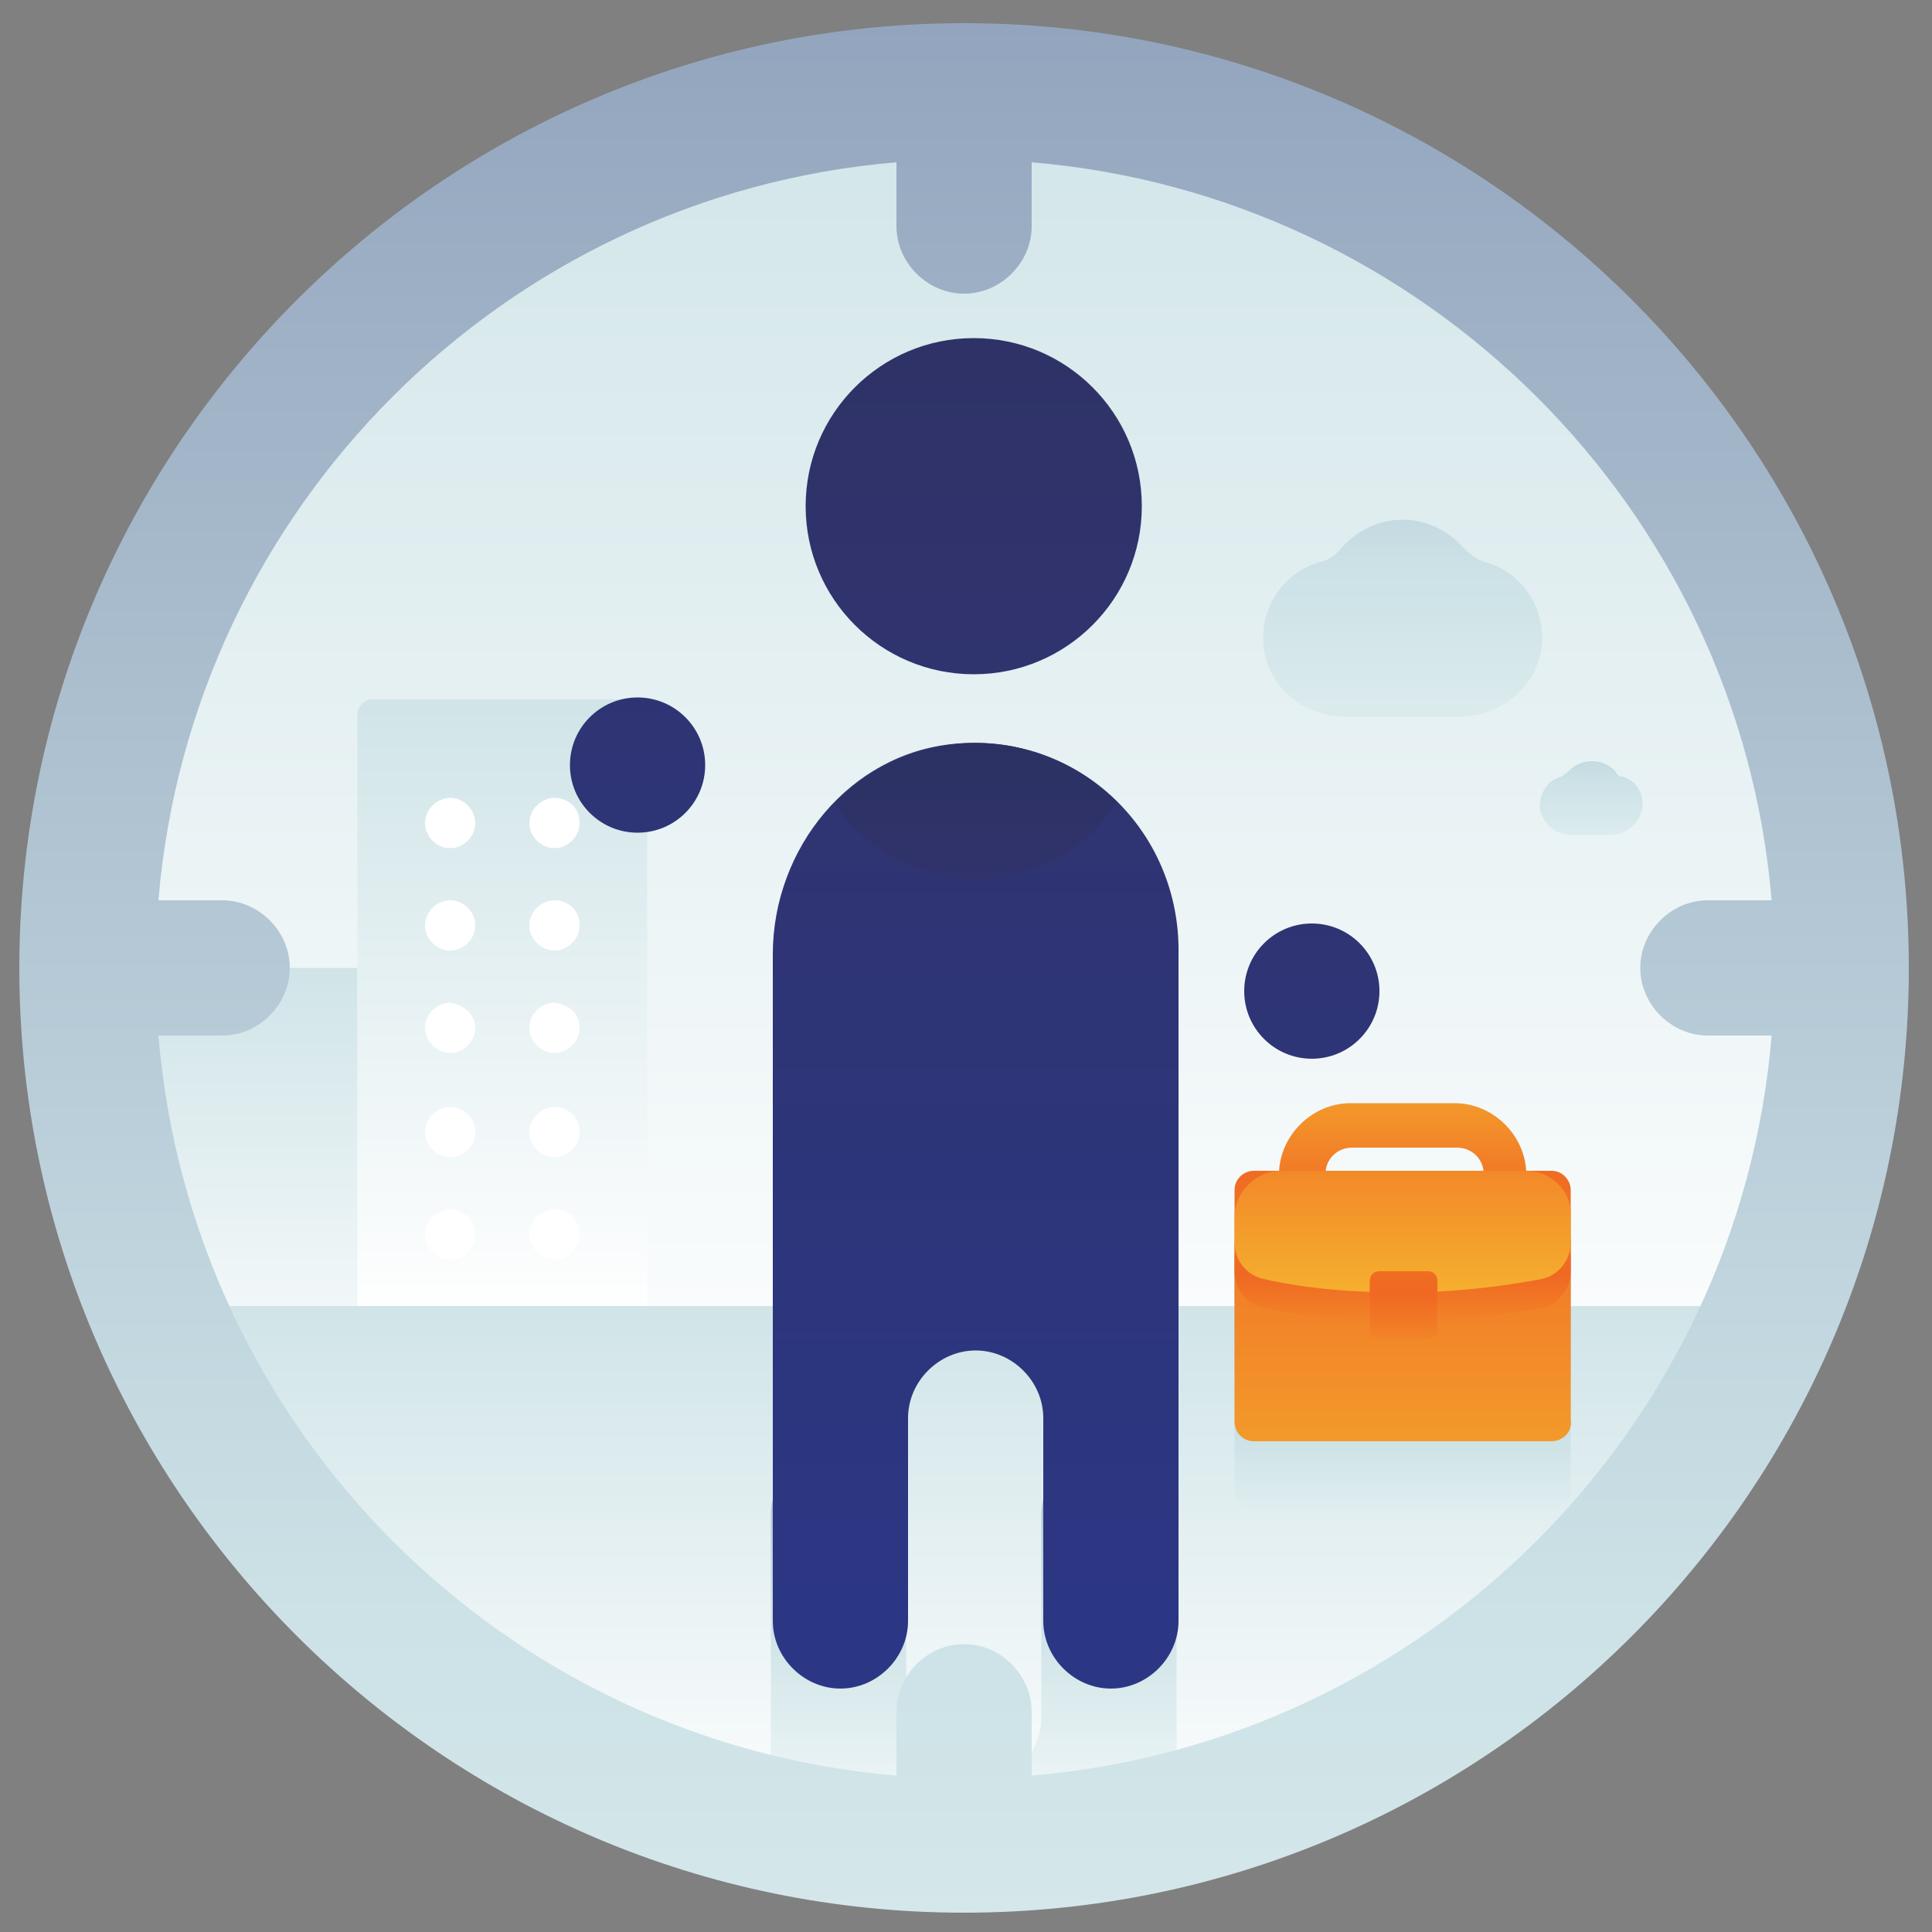 <?xml version="1.0" encoding="utf-8"?>
<!-- Generator: Adobe Illustrator 22.1.0, SVG Export Plug-In . SVG Version: 6.00 Build 0)  -->
<svg version="1.1" id="Layer_1" xmlns="http://www.w3.org/2000/svg" xmlns:xlink="http://www.w3.org/1999/xlink" x="0px" y="0px"
	 viewBox="0 0 100 100" style="enable-background:new 0 0 100 100;" xml:space="preserve">
<rect x="0" y="0" width="100" height="100" fill="#808080" stroke="none"/>
<style type="text/css">
	.st0{fill:url(#SVGID_1_);}
	.st1{fill:url(#SVGID_2_);}
	.st2{fill:url(#SVGID_3_);}
	.st3{fill:#FFFFFF;}
	.st4{fill:url(#SVGID_4_);}
	.st5{fill:url(#SVGID_5_);}
	.st6{fill:url(#SVGID_6_);}
	.st7{fill:url(#SVGID_7_);}
	.st8{fill:url(#SVGID_8_);}
	.st9{fill:url(#SVGID_9_);}
	.st10{fill:url(#SVGID_10_);}
	.st11{fill:url(#SVGID_11_);}
	.st12{fill:url(#SVGID_12_);}
	.st13{fill:url(#SVGID_13_);}
	.st14{fill:url(#SVGID_14_);}
	.st15{fill:url(#SVGID_15_);}
	.st16{fill:url(#SVGID_16_);}
	.st17{fill:url(#SVGID_17_);}
	.st18{fill:url(#SVGID_18_);}
	.st19{fill:url(#SVGID_19_);}
</style>
<g>
	<linearGradient id="SVGID_1_" gradientUnits="userSpaceOnUse" x1="50.449" y1="76.913" x2="50.449" y2="-79.699">
		<stop  offset="0" style="stop-color:#FFFFFF"/>
		<stop  offset="0.516" style="stop-color:#CCE2E6"/>
		<stop  offset="1" style="stop-color:#8FA1BB"/>
	</linearGradient>
	<circle class="st0" cx="50.4" cy="50.1" r="45.4"/>
	<linearGradient id="SVGID_2_" gradientUnits="userSpaceOnUse" x1="11.482" y1="75.093" x2="11.482" y2="22.437">
		<stop  offset="0" style="stop-color:#FFFFFF"/>
		<stop  offset="0.516" style="stop-color:#CCE2E6"/>
		<stop  offset="1" style="stop-color:#8FA1BB"/>
	</linearGradient>
	<path class="st1" d="M18.5,74.6V50.1h-14c0,9,2.7,17.4,7.2,24.5H18.5z"/>
	<linearGradient id="SVGID_3_" gradientUnits="userSpaceOnUse" x1="26.041" y1="68.25" x2="26.041" y2="0.55">
		<stop  offset="0" style="stop-color:#FFFFFF"/>
		<stop  offset="0.516" style="stop-color:#CCE2E6"/>
		<stop  offset="1" style="stop-color:#8FA1BB"/>
	</linearGradient>
	<path class="st2" d="M33.6,67.6H18.5V37c0-0.5,0.4-0.8,0.8-0.8h13.4c0.5,0,0.8,0.4,0.8,0.8V67.6z"/>
	<g>
		<path class="st3" d="M24.6,42.6c0,0.7-0.6,1.3-1.3,1.3c-0.7,0-1.3-0.6-1.3-1.3s0.6-1.3,1.3-1.3C24,41.3,24.6,41.9,24.6,42.6z"/>
		<path class="st3" d="M30,42.6c0,0.7-0.6,1.3-1.3,1.3c-0.7,0-1.3-0.6-1.3-1.3s0.6-1.3,1.3-1.3C29.5,41.3,30,41.9,30,42.6z"/>
	</g>
	<g>
		<path class="st3" d="M24.6,47.9c0,0.7-0.6,1.3-1.3,1.3c-0.7,0-1.3-0.6-1.3-1.3c0-0.7,0.6-1.3,1.3-1.3C24,46.6,24.6,47.2,24.6,47.9
			z"/>
		<path class="st3" d="M30,47.9c0,0.7-0.6,1.3-1.3,1.3c-0.7,0-1.3-0.6-1.3-1.3c0-0.7,0.6-1.3,1.3-1.3C29.5,46.6,30,47.2,30,47.9z"/>
	</g>
	<g>
		<path class="st3" d="M24.6,53.2c0,0.7-0.6,1.3-1.3,1.3c-0.7,0-1.3-0.6-1.3-1.3c0-0.7,0.6-1.3,1.3-1.3C24,52,24.6,52.5,24.6,53.2z"
			/>
		<path class="st3" d="M30,53.2c0,0.7-0.6,1.3-1.3,1.3c-0.7,0-1.3-0.6-1.3-1.3c0-0.7,0.6-1.3,1.3-1.3C29.5,52,30,52.5,30,53.2z"/>
	</g>
	<g>
		<path class="st3" d="M24.6,58.6c0,0.7-0.6,1.3-1.3,1.3c-0.7,0-1.3-0.6-1.3-1.3s0.6-1.3,1.3-1.3C24,57.3,24.6,57.9,24.6,58.6z"/>
		<path class="st3" d="M30,58.6c0,0.7-0.6,1.3-1.3,1.3c-0.7,0-1.3-0.6-1.3-1.3s0.6-1.3,1.3-1.3C29.5,57.3,30,57.9,30,58.6z"/>
	</g>
	<g>
		<path class="st3" d="M24.6,63.9c0,0.7-0.6,1.3-1.3,1.3c-0.7,0-1.3-0.6-1.3-1.3c0-0.7,0.6-1.3,1.3-1.3C24,62.6,24.6,63.2,24.6,63.9
			z"/>
		<path class="st3" d="M30,63.9c0,0.7-0.6,1.3-1.3,1.3c-0.7,0-1.3-0.6-1.3-1.3c0-0.7,0.6-1.3,1.3-1.3C29.5,62.6,30,63.2,30,63.9z"/>
	</g>
	<linearGradient id="SVGID_4_" gradientUnits="userSpaceOnUse" x1="50.449" y1="96.13" x2="50.449" y2="35.952">
		<stop  offset="0" style="stop-color:#FFFFFF"/>
		<stop  offset="0.516" style="stop-color:#CCE2E6"/>
		<stop  offset="1" style="stop-color:#8FA1BB"/>
	</linearGradient>
	<path class="st4" d="M8.5,67.6c6.8,16.4,23,28,41.9,28c18.9,0,35.1-11.5,41.9-28H8.5z"/>
	<linearGradient id="SVGID_5_" gradientUnits="userSpaceOnUse" x1="72.628" y1="84.386" x2="72.628" y2="64.877">
		<stop  offset="0" style="stop-color:#FFFFFF"/>
		<stop  offset="0.516" style="stop-color:#CCE2E6"/>
		<stop  offset="1" style="stop-color:#8FA1BB"/>
	</linearGradient>
	<path class="st5" d="M80.3,78.1H64.9c-0.6,0-1-0.5-1-1V65.1c0-0.6,0.5-1,1-1h15.4c0.6,0,1,0.5,1,1v11.9
		C81.4,77.6,80.9,78.1,80.3,78.1z"/>
	<g>
		<g>
			<linearGradient id="SVGID_6_" gradientUnits="userSpaceOnUse" x1="72.628" y1="50.998" x2="72.628" y2="74.93">
				<stop  offset="0" style="stop-color:#F7CB33"/>
				<stop  offset="0.494" style="stop-color:#F06823"/>
				<stop  offset="1" style="stop-color:#EE8E1B"/>
			</linearGradient>
			<path class="st6" d="M79,65.7H66.2v-4.9c0-2,1.7-3.7,3.7-3.7h5.4c2,0,3.7,1.7,3.7,3.7V65.7z M68.6,63.4h8.2v-2.6
				c0-0.8-0.6-1.4-1.4-1.4h-5.4c-0.8,0-1.4,0.6-1.4,1.4V63.4z"/>
		</g>
		<linearGradient id="SVGID_7_" gradientUnits="userSpaceOnUse" x1="72.628" y1="89.287" x2="72.628" y2="29.596">
			<stop  offset="0" style="stop-color:#F7CB33"/>
			<stop  offset="0.494" style="stop-color:#F06823"/>
			<stop  offset="1" style="stop-color:#EE8E1B"/>
		</linearGradient>
		<path class="st7" d="M80.3,74.6H64.9c-0.6,0-1-0.5-1-1V61.6c0-0.6,0.5-1,1-1h15.4c0.6,0,1,0.5,1,1v11.9
			C81.4,74.1,80.9,74.6,80.3,74.6z"/>
		<linearGradient id="SVGID_8_" gradientUnits="userSpaceOnUse" x1="72.628" y1="74.729" x2="72.628" y2="57.026">
			<stop  offset="0" style="stop-color:#F7CB33"/>
			<stop  offset="0.494" style="stop-color:#F06823"/>
			<stop  offset="1" style="stop-color:#EE8E1B"/>
		</linearGradient>
		<path class="st8" d="M79,62.1H66.3c-1.3,0-2.4,1.1-2.4,2.4v1.3c0,0.9,0.6,1.7,1.5,1.9c2.2,0.5,4.6,0.7,7.2,0.7
			c2.6,0,5.1-0.3,7.2-0.7c0.9-0.2,1.5-1,1.5-1.9v-1.3C81.4,63.2,80.3,62.1,79,62.1z"/>
		<linearGradient id="SVGID_9_" gradientUnits="userSpaceOnUse" x1="72.628" y1="71.477" x2="72.628" y2="38.535">
			<stop  offset="0" style="stop-color:#F7CB33"/>
			<stop  offset="0.494" style="stop-color:#F06823"/>
			<stop  offset="1" style="stop-color:#EE8E1B"/>
		</linearGradient>
		<path class="st9" d="M79,60.6H66.3c-1.3,0-2.4,1.1-2.4,2.4v1.3c0,0.9,0.6,1.7,1.5,1.9c2.2,0.5,4.6,0.7,7.2,0.7
			c2.6,0,5.1-0.3,7.2-0.7c0.9-0.2,1.5-1,1.5-1.9V63C81.4,61.7,80.3,60.6,79,60.6z"/>
		<linearGradient id="SVGID_10_" gradientUnits="userSpaceOnUse" x1="72.628" y1="75.166" x2="72.628" y2="58.613">
			<stop  offset="0" style="stop-color:#F7CB33"/>
			<stop  offset="0.494" style="stop-color:#F06823"/>
			<stop  offset="1" style="stop-color:#EE8E1B"/>
		</linearGradient>
		<path class="st10" d="M73.9,69.3h-2.5c-0.3,0-0.5-0.2-0.5-0.5v-2.5c0-0.3,0.2-0.5,0.5-0.5h2.5c0.3,0,0.5,0.2,0.5,0.5v2.5
			C74.4,69.1,74.2,69.3,73.9,69.3z"/>
	</g>
	<linearGradient id="SVGID_11_" gradientUnits="userSpaceOnUse" x1="72.628" y1="54.396" x2="72.628" y2="6.402">
		<stop  offset="0" style="stop-color:#FFFFFF"/>
		<stop  offset="0.516" style="stop-color:#CCE2E6"/>
		<stop  offset="1" style="stop-color:#8FA1BB"/>
	</linearGradient>
	<path class="st11" d="M76.9,29.1c-0.4-0.1-0.8-0.4-1.1-0.7c-0.8-0.9-1.9-1.5-3.2-1.5c-1.3,0-2.4,0.6-3.2,1.5
		c-0.3,0.4-0.7,0.6-1.1,0.7c-1.8,0.5-3.1,2.3-2.9,4.3c0.2,2.2,2.1,3.7,4.3,3.7h5.8c2.2,0,4.1-1.6,4.3-3.7
		C80,31.4,78.7,29.6,76.9,29.1z"/>
	<linearGradient id="SVGID_12_" gradientUnits="userSpaceOnUse" x1="82.45" y1="49.451" x2="82.45" y2="31.987">
		<stop  offset="0" style="stop-color:#FFFFFF"/>
		<stop  offset="0.516" style="stop-color:#CCE2E6"/>
		<stop  offset="1" style="stop-color:#8FA1BB"/>
	</linearGradient>
	<path class="st12" d="M84,40.2c-0.2,0-0.3-0.1-0.4-0.3c-0.3-0.3-0.7-0.5-1.2-0.5c-0.5,0-0.9,0.2-1.2,0.5c-0.1,0.1-0.2,0.2-0.4,0.3
		c-0.7,0.2-1.1,0.8-1.1,1.6c0.1,0.8,0.8,1.4,1.6,1.4h2.1c0.8,0,1.5-0.6,1.6-1.4C85.1,41.1,84.7,40.4,84,40.2z"/>
	<g>
		<linearGradient id="SVGID_13_" gradientUnits="userSpaceOnUse" x1="50.449" y1="97.53" x2="50.449" y2="70.502">
			<stop  offset="0" style="stop-color:#FFFFFF"/>
			<stop  offset="0.516" style="stop-color:#CCE2E6"/>
			<stop  offset="1" style="stop-color:#8FA1BB"/>
		</linearGradient>
		<path class="st13" d="M57.4,74.9c-1.9,0-3.5,1.6-3.5,3.5v10.5c0,1.9-1.6,3.5-3.5,3.5c-1.9,0-3.5-1.6-3.5-3.5V78.4
			c0-1.9-1.6-3.5-3.5-3.5c-1.9,0-3.5,1.6-3.5,3.5v14v1.8c3.4,0.2,6.9,0.2,10.5,0.2c3.6,0,7.1-0.1,10.5-0.2v-1.8v-14
			C60.9,76.4,59.4,74.9,57.4,74.9z"/>
		<g>
			<linearGradient id="SVGID_14_" gradientUnits="userSpaceOnUse" x1="50.449" y1="135.923" x2="50.449" y2="-58.665">
				<stop  offset="0" style="stop-color:#273A9B"/>
				<stop  offset="0.56" style="stop-color:#30336B"/>
				<stop  offset="1" style="stop-color:#1A2C42"/>
			</linearGradient>
			<circle class="st14" cx="50.4" cy="26.2" r="8.7"/>
			<linearGradient id="SVGID_15_" gradientUnits="userSpaceOnUse" x1="50.449" y1="135.923" x2="50.449" y2="-58.666">
				<stop  offset="0" style="stop-color:#273A9B"/>
				<stop  offset="0.56" style="stop-color:#30336B"/>
				<stop  offset="1" style="stop-color:#1A2C42"/>
			</linearGradient>
			<path class="st15" d="M49.4,38.5C44,39,40,43.9,40,49.4v17.7v2.8v14c0,1.9,1.6,3.5,3.5,3.5l0,0c1.9,0,3.5-1.6,3.5-3.5V73.4
				c0-1.9,1.6-3.5,3.5-3.5l0,0c1.9,0,3.5,1.6,3.5,3.5v10.5c0,1.9,1.6,3.5,3.5,3.5l0,0c1.9,0,3.5-1.6,3.5-3.5v-14v-2.8V49
				C60.9,42.8,55.7,37.9,49.4,38.5z"/>
			<linearGradient id="SVGID_16_" gradientUnits="userSpaceOnUse" x1="50.474" y1="80.844" x2="50.474" y2="16.356">
				<stop  offset="0" style="stop-color:#273A9B"/>
				<stop  offset="0.56" style="stop-color:#30336B"/>
				<stop  offset="1" style="stop-color:#1A2C42"/>
			</linearGradient>
			<path class="st16" d="M43.2,41.6c1.6,2.3,4.2,3.9,7.3,3.9c3.1,0,5.8-1.6,7.3-4c-2.1-2.1-5.1-3.3-8.3-3
				C47,38.8,44.8,39.9,43.2,41.6z"/>
			<linearGradient id="SVGID_17_" gradientUnits="userSpaceOnUse" x1="32.978" y1="126.606" x2="32.978" y2="-67.984">
				<stop  offset="0" style="stop-color:#273A9B"/>
				<stop  offset="0.56" style="stop-color:#30336B"/>
				<stop  offset="1" style="stop-color:#1A2C42"/>
			</linearGradient>
			<circle class="st17" cx="33" cy="39.6" r="3.5"/>
			<linearGradient id="SVGID_18_" gradientUnits="userSpaceOnUse" x1="67.919" y1="138.252" x2="67.919" y2="-56.337">
				<stop  offset="0" style="stop-color:#273A9B"/>
				<stop  offset="0.56" style="stop-color:#30336B"/>
				<stop  offset="1" style="stop-color:#1A2C42"/>
			</linearGradient>
			<circle class="st18" cx="67.9" cy="51.3" r="3.5"/>
		</g>
	</g>
</g>
<linearGradient id="SVGID_19_" gradientUnits="userSpaceOnUse" x1="49.917" y1="177.464" x2="49.917" y2="-4.253">
	<stop  offset="0" style="stop-color:#FFFFFF"/>
	<stop  offset="0.516" style="stop-color:#CCE2E6"/>
	<stop  offset="1" style="stop-color:#8FA1BB"/>
</linearGradient>
<path class="st19" d="M49.9,1.2C22.9,1.2,1,23.2,1,50.1S22.9,99,49.9,99c27,0,48.9-21.9,48.9-48.9S76.9,1.2,49.9,1.2z M53.4,91.9
	v-3.3c0-1.9-1.6-3.5-3.5-3.5c-1.9,0-3.5,1.6-3.5,3.5v3.3C26.1,90.2,9.9,74,8.2,53.6h3.3c1.9,0,3.5-1.6,3.5-3.5
	c0-1.9-1.6-3.5-3.5-3.5H8.2C9.9,26.3,26.1,10.1,46.4,8.4v3.3c0,1.9,1.6,3.5,3.5,3.5c1.9,0,3.5-1.6,3.5-3.5V8.4
	C73.7,10.1,90,26.3,91.7,46.6h-3.3c-1.9,0-3.5,1.6-3.5,3.5c0,1.9,1.6,3.5,3.5,3.5h3.3C90,74,73.7,90.2,53.4,91.9z"/>
</svg>
